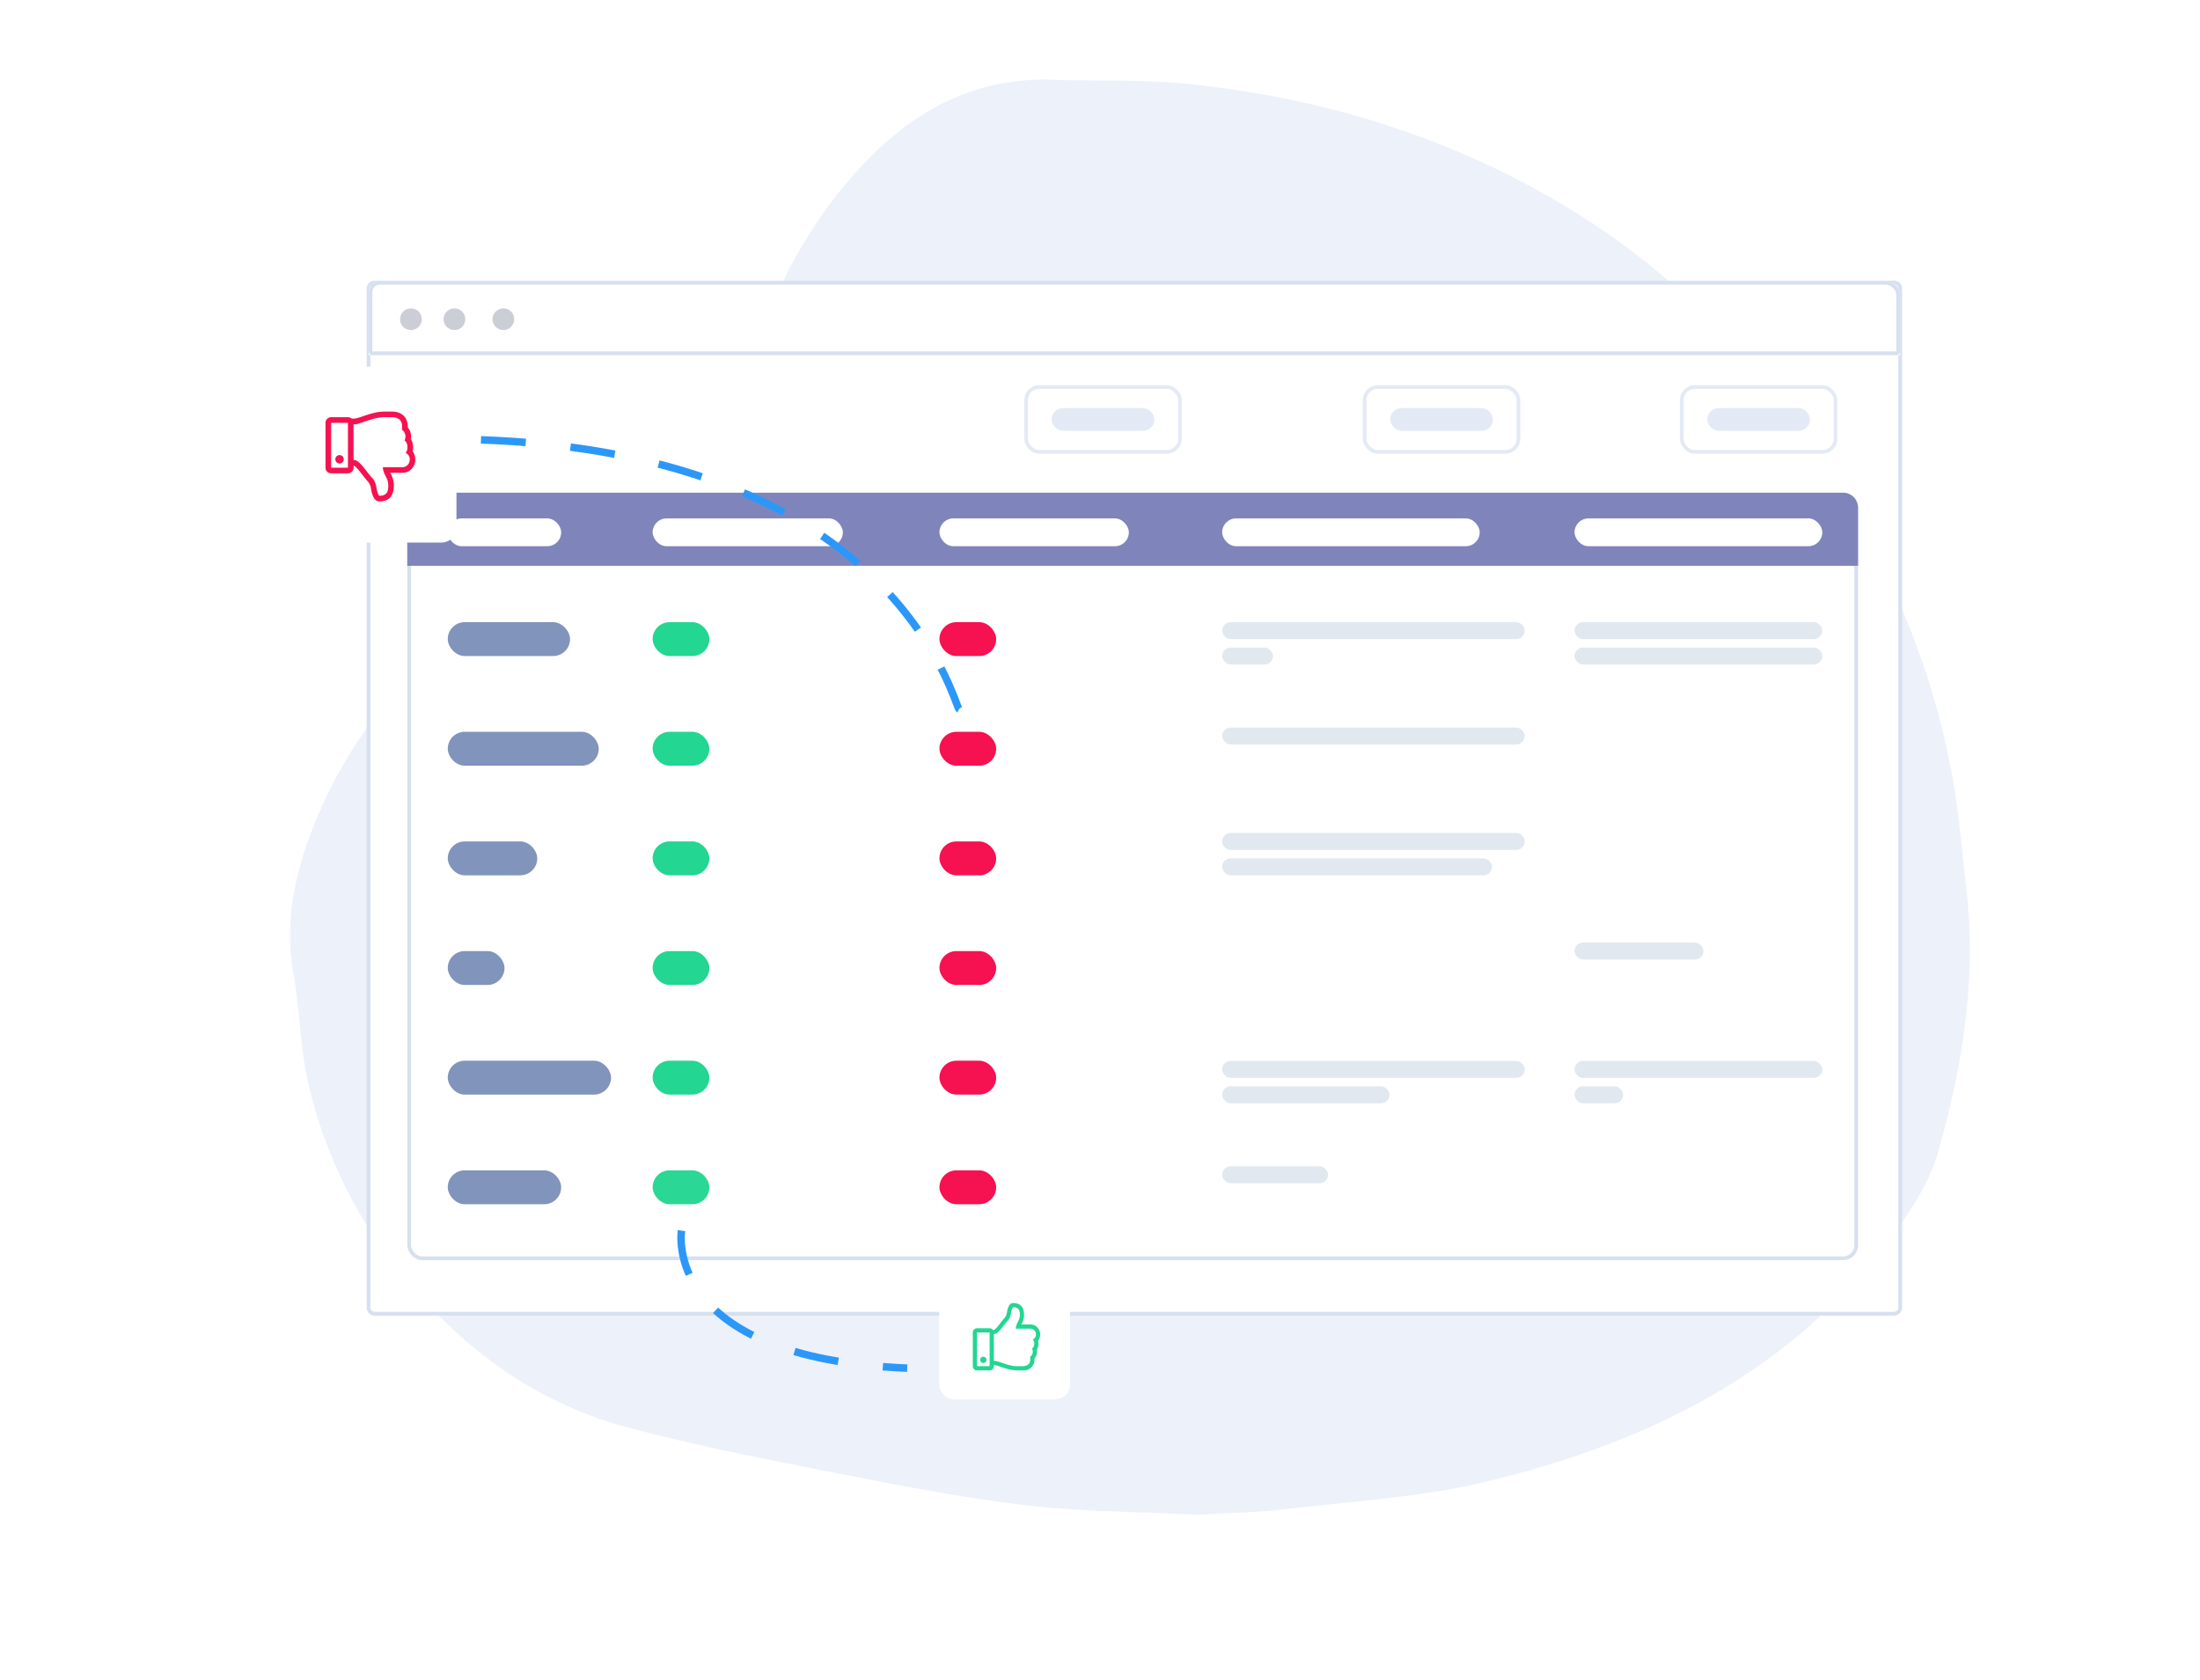 <svg xmlns="http://www.w3.org/2000/svg" width="588" height="449"><defs><filter id="a" width="560.369" height="426.6" x="23" y="0" filterUnits="userSpaceOnUse"><feOffset/><feGaussianBlur result="blur" stdDeviation="25"/><feFlood flood-opacity=".2"/><feComposite in2="blur" operator="in"/><feComposite in="SourceGraphic"/></filter><filter id="b" width="197" height="197" x="0" y="23" filterUnits="userSpaceOnUse"><feOffset/><feGaussianBlur result="blur-2" stdDeviation="25"/><feFlood flood-opacity=".2"/><feComposite in2="blur-2" operator="in"/><feComposite in="SourceGraphic"/></filter><filter id="c" width="185" height="185" x="176" y="264" filterUnits="userSpaceOnUse"><feOffset/><feGaussianBlur result="blur-3" stdDeviation="25"/><feFlood flood-opacity=".2"/><feComposite in2="blur-3" operator="in"/><feComposite in="SourceGraphic"/></filter></defs><g data-name="Group 11777"><g data-name="Group 11349"><g data-name="BG/Feature-2"><path fill="#edf1fa" d="M319.875 404.801c-15.75-.821-31.762-.711-47.5-2.715-19.652-2.5-39.133-6.485-58.592-10.314-15.693-3.088-31.4-6.317-46.823-10.518-23.673-6.45-42.649-20.353-58.284-39.092a125.66 125.66 0 0 1-26.317-52.8c-2.169-9.39-2.168-19.262-3.884-28.783-2.789-15.472.922-29.756 6.96-43.687 14.246-32.873 39.72-53.779 73.113-64.129 22.41-6.945 32.777-21.844 38.267-43.045 6.656-25.711 17.383-49.659 36.689-68.63 13.03-12.8 28.648-20.353 47.474-19.762 12.446.391 24.982-.14 37.325 1.175 32.252 3.435 63.021 12.219 91.664 27.81 20.5 11.159 38.753 25.145 53.985 42.9 28.307 33 49.422 69.733 57.6 112.949 1.979 10.463 2.809 21.148 4.035 31.746 2.75 23.777-1.133 47.085-7.48 69.692-2.813 10.02-9.65 19.415-16.333 27.754-26.838 33.486-63.7 50.737-104.208 60.562-17.294 4.2-35.376 5.234-53.142 7.347-8.068.964-16.236 1.048-24.549 1.54" data-name="Path 3184"/></g></g><g data-name="Group 11642"><g data-name="Group 11441" transform="translate(98 -18.619)"><g filter="url(#a)" transform="translate(-98 18.62)"><g fill="#fff" data-name="Path 1527"><path d="M506.238 351.1H100.132c-.9 0-1.632-.732-1.632-1.632V77.132c0-.9.732-1.632 1.632-1.632h406.106c.9 0 1.631.732 1.631 1.632v272.336c0 .9-.732 1.632-1.631 1.632"/><path fill="#d6e0ef" d="M100.132 76c-.624 0-1.132.508-1.132 1.132v272.336c0 .624.508 1.132 1.132 1.132h406.106c.624 0 1.131-.508 1.131-1.132V77.132c0-.624-.507-1.132-1.131-1.132zm0-1h406.106c1.177 0 2.131.954 2.131 2.132v272.336a2.13 2.13 0 0 1-2.131 2.132H100.132A2.13 2.13 0 0 1 98 349.468V77.132c0-1.178.954-2.132 2.132-2.132"/></g></g><g fill="#fff" stroke="#d6e0ef" data-name="Rectangle 6876"><path stroke="none" d="M3.521 93.693h402.33a4 4 0 0 1 4 4v15.856H.521V96.693a3 3 0 0 1 3-3"/><path fill="none" d="M3.521 94.193h402.33a3.5 3.5 0 0 1 3.5 3.5v14.856a.5.5 0 0 1-.5.5H1.521a.5.5 0 0 1-.5-.5V96.693a2.5 2.5 0 0 1 2.5-2.5Z"/></g><g data-name="Group 10816"><g fill="#ccced7" data-name="Group 10815" transform="translate(8.919 101.029)"><circle cx="2.907" cy="2.907" r="2.907" data-name="Ellipse 3" transform="translate(24.71)"/><circle cx="2.907" cy="2.907" r="2.907" data-name="Ellipse 570" transform="translate(11.628)"/><circle cx="2.907" cy="2.907" r="2.907" data-name="Ellipse 571"/></g></g><g data-name="Group 11439" transform="translate(10.854 150.3)"><g fill="#fff" stroke="#d6e0ef" data-name="Rectangle 7432"><rect width="387.756" height="205.11" stroke="none" rx="4"/><rect width="386.756" height="204.11" x=".5" y=".5" fill="none" rx="3.5"/></g><path fill="#7f85bb" d="M4 0h379.756a4 4 0 0 1 4 4v15.534H0V4a4 4 0 0 1 4-4" data-name="Rectangle 7431"/><g data-name="Group 11423" transform="translate(10.82 6.867)"><rect width="30.309" height="7.43" fill="#fff" data-name="Rectangle 7404" rx="3.715"/></g><g data-name="Group 11430" transform="translate(311.977 6.867)"><rect width="66.216" height="7.43" fill="#fff" data-name="Rectangle 7404" rx="3.715"/></g><g data-name="Group 11426" transform="translate(142.234 6.867)"><rect width="50.62" height="7.43" fill="#fff" data-name="Rectangle 7404" rx="3.715"/></g><g data-name="Group 11424" transform="translate(65.576 6.867)"><rect width="50.835" height="7.43" fill="#fff" data-name="Rectangle 7404" rx="3.715"/></g><g data-name="Group 11425" transform="translate(217.797 6.867)"><rect width="68.836" height="7.43" fill="#fff" data-name="Rectangle 7404" rx="3.715"/></g><rect width="32.683" height="9.059" fill="#8194bb" data-name="Rectangle 7404" rx="4.529" transform="translate(10.82 34.596)"/><rect width="15.161" height="9.059" fill="#23d692" data-name="Rectangle 7404" rx="4.529" transform="translate(65.576 34.596)"/><rect width="15.161" height="9.059" fill="#f61150" data-name="Rectangle 7404" rx="4.529" transform="translate(142.234 34.596)"/><rect width="80.868" height="4.529" fill="#e1e8f0" data-name="Rectangle 7404" rx="2.265" transform="translate(217.796 34.596)"/><rect width="13.604" height="4.529" fill="#e1e8f0" data-name="Rectangle 7622" rx="2.265" transform="translate(217.796 41.39)"/><rect width="40.349" height="9.059" fill="#8194bb" data-name="Rectangle 7404" rx="4.529" transform="translate(10.82 63.898)"/><rect width="15.161" height="9.059" fill="#23d692" data-name="Rectangle 7404" rx="4.529" transform="translate(65.576 63.898)"/><rect width="15.161" height="9.059" fill="#f61150" data-name="Rectangle 7404" rx="4.529" transform="translate(142.234 63.898)"/><rect width="23.922" height="9.059" fill="#8194bb" data-name="Rectangle 7404" rx="4.529" transform="translate(10.82 93.199)"/><rect width="15.161" height="9.059" fill="#23d692" data-name="Rectangle 7404" rx="4.529" transform="translate(65.576 93.199)"/><rect width="15.161" height="9.059" fill="#f61150" data-name="Rectangle 7404" rx="4.529" transform="translate(142.234 93.199)"/><rect width="15.161" height="9.059" fill="#8194bb" data-name="Rectangle 7404" rx="4.529" transform="translate(10.82 122.501)"/><rect width="15.161" height="9.059" fill="#23d692" data-name="Rectangle 7404" rx="4.529" transform="translate(65.576 122.501)"/><rect width="15.161" height="9.059" fill="#f61150" data-name="Rectangle 7404" rx="4.529" transform="translate(142.234 122.501)"/><rect width="43.634" height="9.059" fill="#8194bb" data-name="Rectangle 7404" rx="4.529" transform="translate(10.82 151.802)"/><rect width="15.161" height="9.059" fill="#23d692" data-name="Rectangle 7404" rx="4.529" transform="translate(65.576 151.802)"/><rect width="15.161" height="9.059" fill="#f61150" data-name="Rectangle 7404" rx="4.529" transform="translate(142.234 151.802)"/><rect width="30.309" height="9.059" fill="#8194bb" data-name="Rectangle 7404" rx="4.529" transform="translate(10.82 181.104)"/><rect width="15.161" height="9.059" fill="#2ad795" data-name="Rectangle 7404" rx="4.529" transform="translate(65.576 181.104)"/><rect width="15.161" height="9.059" fill="#f61150" data-name="Rectangle 7404" rx="4.529" transform="translate(142.234 181.104)"/><rect width="80.868" height="4.529" fill="#e1e8f0" data-name="Rectangle 7623" rx="2.265" transform="translate(217.797 62.765)"/><rect width="80.868" height="4.529" fill="#e1e8f0" data-name="Rectangle 7625" rx="2.265" transform="translate(217.797 90.935)"/><rect width="72.107" height="4.529" fill="#e1e8f0" data-name="Rectangle 7626" rx="2.265" transform="translate(217.797 97.729)"/><rect width="80.868" height="4.529" fill="#e1e8f0" data-name="Rectangle 7629" rx="2.265" transform="translate(217.797 151.857)"/><rect width="44.729" height="4.529" fill="#e1e8f0" data-name="Rectangle 7630" rx="2.265" transform="translate(217.797 158.652)"/><rect width="28.302" height="4.529" fill="#e1e8f0" data-name="Rectangle 7631" rx="2.265" transform="translate(217.797 180.026)"/><rect width="66.216" height="4.529" fill="#e1e8f0" data-name="Rectangle 7633" rx="2.265" transform="translate(311.977 34.596)"/><rect width="66.216" height="4.529" fill="#e1e8f0" data-name="Rectangle 7634" rx="2.265" transform="translate(311.977 41.39)"/><rect width="34.458" height="4.529" fill="#e1e8f0" data-name="Rectangle 7639" rx="2.265" transform="translate(311.977 120.235)"/><rect width="66.216" height="4.529" fill="#e1e8f0" data-name="Rectangle 7641" rx="2.265" transform="translate(311.977 151.857)"/><rect width="12.971" height="4.529" fill="#e1e8f0" data-name="Rectangle 7642" rx="2.265" transform="translate(311.977 158.651)"/></g><g fill="none" stroke="#e4eaf5" data-name="Rectangle 7654" transform="translate(350.986 121.55)"><rect width="42.092" height="18.339" stroke="none" rx="4"/><rect width="41.092" height="17.339" x=".5" y=".5" rx="3.5"/></g><rect width="27.487" height="6.071" fill="#e4eaf5" data-name="Rectangle 7655" rx="3.035" transform="translate(358.29 127.683)"/><g fill="none" stroke="#e4eaf5" data-name="Rectangle 7656" transform="translate(266.246 121.55)"><rect width="42.092" height="18.339" stroke="none" rx="4"/><rect width="41.092" height="17.339" x=".5" y=".5" rx="3.5"/></g><rect width="27.487" height="6.071" fill="#e4eaf5" data-name="Rectangle 7657" rx="3.035" transform="translate(273.549 127.683)"/><g fill="none" stroke="#e4eaf5" data-name="Rectangle 7658" transform="translate(175.757 121.55)"><rect width="42.092" height="18.339" stroke="none" rx="4"/><rect width="41.092" height="17.339" x=".5" y=".5" rx="3.5"/></g><rect width="27.487" height="6.071" fill="#e4eaf5" data-name="Rectangle 7659" rx="3.035" transform="translate(183.061 127.683)"/></g><g data-name="Group 11641"><g filter="url(#b)"><rect width="47" height="47" fill="#fff" data-name="Rectangle 7660" rx="4" transform="translate(75 98)"/></g><path fill="#f61150" d="M110.281 120.61a4.38 4.38 0 0 0-.451-3.253 3.9 3.9 0 0 0-.854-3.146c.089-2.527-1.456-4.21-4.235-4.21h-1.922c-3.6 0-6.635 1.874-8.318 1.874h-.509a1.5 1.5 0 0 0-.992-.374h-4.5a1.5 1.5 0 0 0-1.5 1.5v12a1.5 1.5 0 0 0 1.5 1.5H93a1.5 1.5 0 0 0 1.5-1.5v-.585q.06.018.112.04c1.013.545 2.7 3.229 3.805 4.333a4 4 0 0 1 .775 2.06c.267 1.375.788 3.152 2.194 3.152 2.794 0 3.886-1.625 3.886-4.363a6.8 6.8 0 0 0-.97-3.273h3.288a3.464 3.464 0 0 0 3.41-3.402 3.76 3.76 0 0 0-.719-2.353M93 125.001h-4.5v-12H93Zm14.591-.136h-5.25c0 1.909 1.432 2.8 1.432 4.773 0 1.2 0 2.864-2.386 2.864-.955-.955-.477-3.341-1.909-4.773-1.342-1.341-3.342-4.773-4.778-4.773h-.2v-9.545h.2c1.627 0 4.773-1.909 8.114-1.909h1.909c1.793.017 3.071.864 2.682 3.327a2.24 2.24 0 0 1 .7 2.906c1.012.516 1.012 2.766.263 3.312a1.77 1.77 0 0 1 1.132 1.909 1.97 1.97 0 0 1-1.909 1.909m-15.716-2.114a1.125 1.125 0 0 0-1.125-1.125 1.125 1.125 0 0 0-1.125 1.125 1.125 1.125 0 0 0 1.125 1.125 1.125 1.125 0 0 0 1.125-1.125" data-name="Path 3315"/></g><g data-name="Group 11640"><g filter="url(#c)"><rect width="35" height="35" fill="#fff" data-name="Rectangle 7661" rx="4" transform="translate(251 339)"/></g><path fill="#23d692" d="M277.461 358.294a2.82 2.82 0 0 0 .539-1.766 2.6 2.6 0 0 0-2.557-2.551h-2.466a5.1 5.1 0 0 0 .728-2.455c0-2.053-.819-3.272-2.915-3.272-1.055 0-1.446 1.333-1.646 2.363a3 3 0 0 1-.581 1.545c-.829.829-2.094 2.842-2.854 3.251a1.4 1.4 0 0 1-.282.078 1.12 1.12 0 0 0-.927-.487h-3.375a1.125 1.125 0 0 0-1.125 1.125v9a1.125 1.125 0 0 0 1.125 1.125h3.375a1.125 1.125 0 0 0 1.125-1.125v-.307c1.142 0 3.54 1.433 6.239 1.432h1.442a2.87 2.87 0 0 0 3.175-3.157 2.92 2.92 0 0 0 .641-2.359 3.3 3.3 0 0 0 .339-2.44m-16.336 6.831v-9h3.375v9Zm14.907-7.16a1.817 1.817 0 0 1-.2 2.484 1.68 1.68 0 0 1-.528 2.18c.296 1.847-.664 2.483-2.004 2.496h-1.432c-2.568 0-4.741-1.432-6.243-1.432v-7.159c1.326 0 2.542-2.388 3.733-3.58 1.074-1.074.716-2.864 1.432-3.579 1.79 0 1.79 1.249 1.79 2.148 0 1.483-1.074 2.148-1.074 3.58h3.937a1.48 1.48 0 0 1 1.432 1.432 1.33 1.33 0 0 1-.843 1.43m-12.376 5.473a.844.844 0 0 0-.844-.844.844.844 0 0 0-.844.844.844.844 0 0 0 .844.844.844.844 0 0 0 .844-.844" data-name="Path 3316"/></g><path fill="none" stroke="#2b98f9" stroke-dasharray="12 12" stroke-width="2" d="M182.142 328.9s-5.548 33.979 60.331 36.753" data-name="Path 3253"/><path fill="none" stroke="#2b98f9" stroke-dasharray="12 12" stroke-width="2" d="M256.342 189.513c-1.387-.693-16.643-70.733-134.532-72.12" data-name="Path 3254"/></g></g></svg>